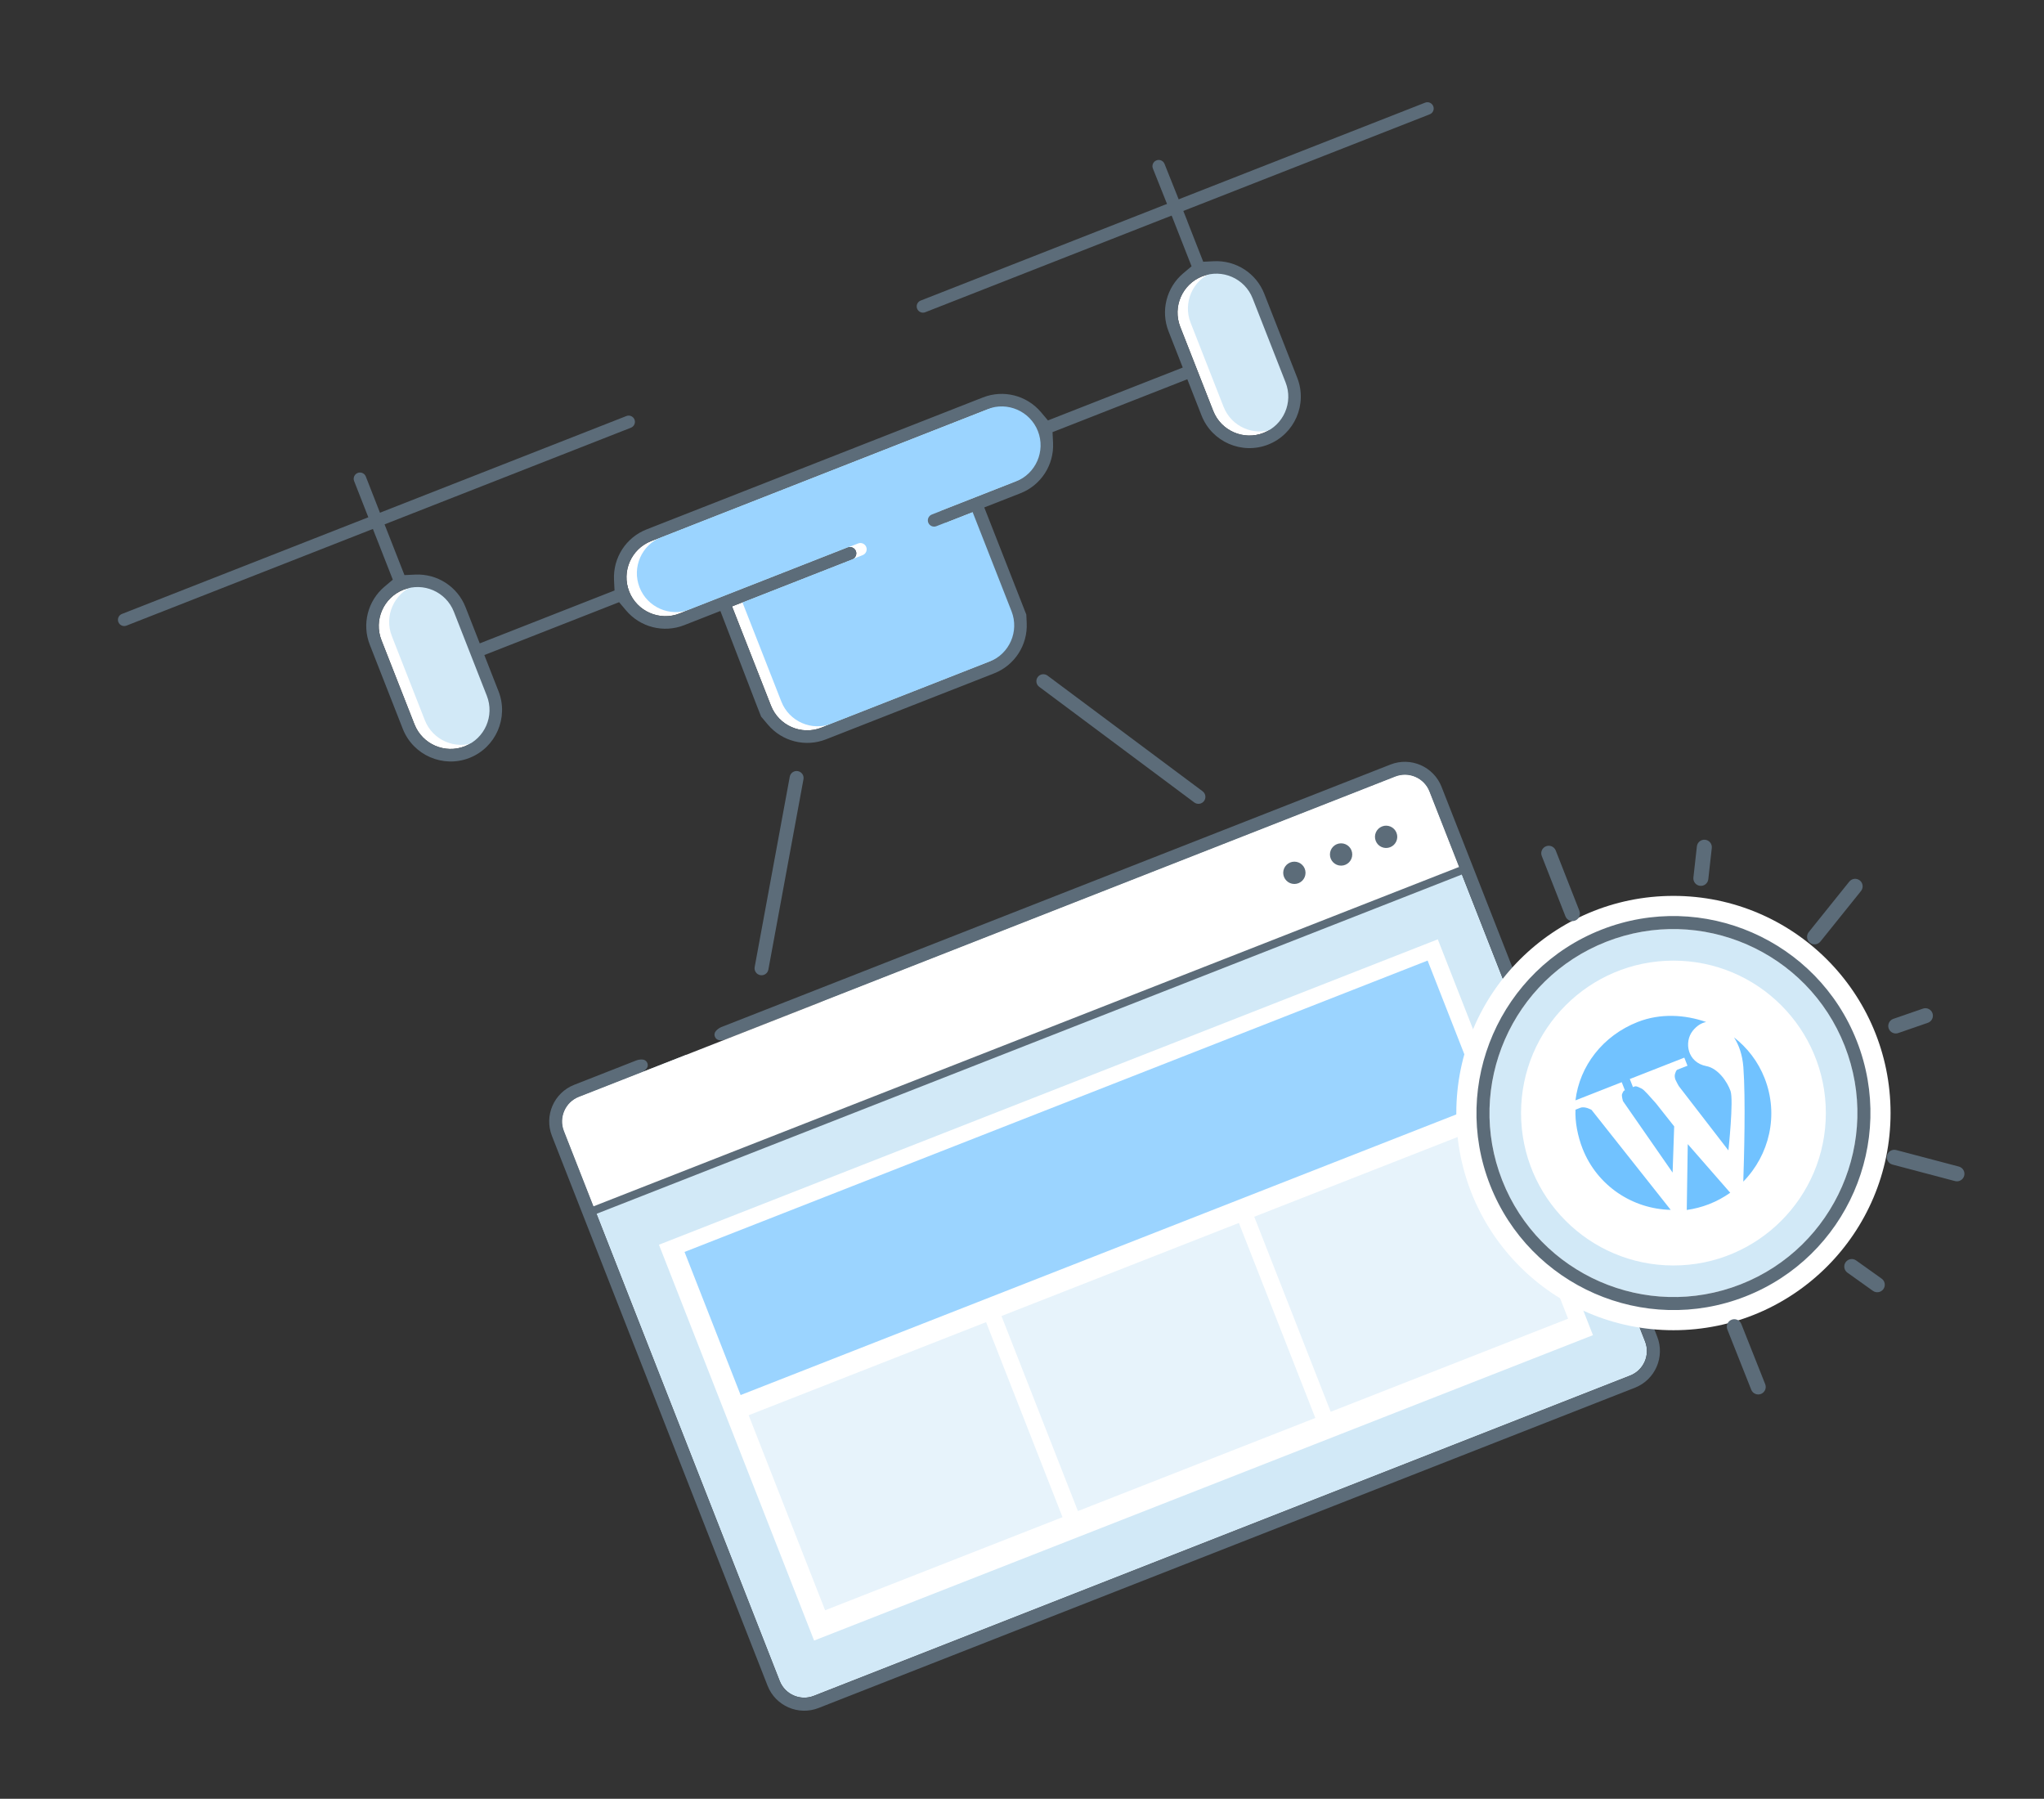 <?xml version="1.0" encoding="utf-8"?>
<!-- Generator: Adobe Illustrator 16.0.0, SVG Export Plug-In . SVG Version: 6.00 Build 0)  -->
<!DOCTYPE svg PUBLIC "-//W3C//DTD SVG 1.1//EN" "http://www.w3.org/Graphics/SVG/1.1/DTD/svg11.dtd">
<svg version="1.1" id="Слой_1" xmlns="http://www.w3.org/2000/svg" xmlns:xlink="http://www.w3.org/1999/xlink" x="0px" y="0px"
	 width="358px" height="315px" viewBox="116.25 44.75 358 315" enable-background="new 116.25 44.75 358 315" xml:space="preserve">
<rect x="116.25" y="44.75" width="358" height="315" fill="#333333" stroke="none"/>
<path fill="#E8F4FB" d="M230.302,273.391c-0.047,0.047-0.083,0.084-0.098,0.1C230.219,273.475,230.255,273.438,230.302,273.391z"/>
<g>
	<path fill="#D2E9F7" d="M360.625,180.753l-100.564,39.45l1.725,4.396l-23.646,9.275l-1.725-4.395l-18.769,7.359
		c-2.373,0.932-3.542,3.609-2.609,5.982l37.771,96.294c0.934,2.374,3.61,3.542,5.983,2.61l142.977-56.089
		c2.373-0.931,3.543-3.607,2.611-5.98l-37.775-96.294C365.676,180.992,362.998,179.823,360.625,180.753z"/>
	<path fill="#5C6C79" d="M359.795,178.632l-100.566,39.45l-16.673,6.54c0,0-1.546,0.665-1.08,1.706
		c0.466,1.041,1.913,0.416,1.913,0.416l-14.854,5.828c0,0,1.516-0.596,1.099-1.656s-1.931-0.466-1.931-0.466l-2.123,0.833
		l-8.766,3.438c-3.539,1.389-5.286,5.397-3.898,8.938l37.772,96.294c1.39,3.539,5.397,5.29,8.938,3.898l142.976-56.088
		c3.541-1.388,5.291-5.396,3.902-8.936l-37.773-96.294C367.342,178.993,363.334,177.244,359.795,178.632z M404.383,279.658
		c0.932,2.374-0.238,5.052-2.611,5.982l-142.977,56.088c-2.373,0.932-5.051-0.236-5.983-2.609l-37.771-96.294
		c-0.933-2.374,0.237-5.052,2.609-5.982l18.769-7.36l23.645-9.275l100.565-39.45c2.373-0.931,5.051,0.238,5.98,2.611
		L404.383,279.658z"/>
</g>
<path fill="#FFFFFF" d="M372.037,197.204l-151.571,59.459l-5.429-13.84c-0.933-2.374,0.236-5.052,2.609-5.982l142.978-56.087
	c2.373-0.931,5.053,0.238,5.979,2.611L372.037,197.204z"/>
<rect x="295.273" y="145.212" transform="matrix(0.365 0.931 -0.931 0.365 399.311 -131.37)" fill="#5C6C79" width="1.412" height="163.78"/>
<rect x="240.161" y="233.502" transform="matrix(-0.931 0.365 -0.365 -0.931 704.07 408.294)" fill="#FFFFFF" width="146.524" height="74.456"/>
<rect x="236.204" y="237.632" transform="matrix(-0.931 0.365 -0.365 -0.931 682.759 373.046)" fill="#9BD4FF" width="139.794" height="26.919"/>
<rect x="252.485" y="283.251" transform="matrix(-0.931 0.365 -0.365 -0.931 640.797 481.987)" fill="#E7F3FB" width="44.663" height="36.685"/>
<rect x="296.772" y="265.883" transform="matrix(-0.931 0.365 -0.365 -0.931 719.967 432.279)" fill="#E7F3FB" width="44.662" height="36.685"/>
<rect x="341.054" y="248.505" transform="matrix(-0.931 0.365 -0.365 -0.931 799.124 382.551)" fill="#E7F3FB" width="44.662" height="36.685"/>
<circle fill="#5C6C79" cx="342.955" cy="197.597" r="1.954"/>
<circle fill="#5C6C79" cx="351.138" cy="194.386" r="1.954"/>
<path fill="#5C6C79" d="M360.84,190.581c0.396,1.004-0.1,2.138-1.104,2.532c-1.007,0.395-2.14-0.102-2.529-1.104
	c-0.396-1.005,0.102-2.138,1.104-2.533C359.308,189.081,360.445,189.576,360.84,190.581z"/>
<circle fill="#FFFFFF" cx="409.347" cy="239.667" r="38.029"/>
<circle fill="#FFFFFF" cx="408.5" cy="239.698" r="24.422"/>
<g>
	<path fill="#D2E9F7" d="M397.582,209.671c-16.539,6.488-24.717,25.224-18.229,41.763c6.485,16.541,25.223,24.717,41.766,18.229
		c16.539-6.489,24.717-25.224,18.227-41.765C432.855,211.361,414.123,203.183,397.582,209.671z"/>
	<path fill="#5C6C79" d="M396.752,207.548c-17.713,6.948-26.469,27.009-19.521,44.718c6.947,17.711,27.009,26.467,44.72,19.521
		c17.711-6.948,26.467-27.009,19.52-44.718C434.52,209.357,414.461,200.602,396.752,207.548z M421.117,269.663
		c-16.541,6.487-35.275-1.688-41.766-18.229c-6.486-16.539,1.688-35.272,18.229-41.762c16.541-6.489,35.272,1.689,41.762,18.229
		C445.834,244.439,437.656,263.174,421.117,269.663z"/>
</g>
<circle fill="#FFFFFF" cx="409.349" cy="239.667" r="26.692"/>
<g>
	<path id="WordPress__x28_alt_x29_" fill="#71C2FF" d="M392.189,237.443c0.711-5.991,4.766-11.316,10.901-13.726
		c3.972-1.558,8.269-1.29,11.992,0.007c-0.854,0.158-1.656,0.674-2.338,1.518c-1.588,1.98-0.953,5.572,2.358,6.201
		c2.068,0.388,3.681,2.754,4.244,4.361c0.57,1.611-0.371,10.405-0.371,10.405l-8.694-11.271c0,0-0.48-0.845-0.578-1.102
		c-0.129-0.324-0.178-0.764-0.066-1.068c0.08-0.205,0.166-0.604,0.414-0.701l1.758-0.689l-0.557-1.414l-9.547,3.745l0.553,1.414
		l0.297-0.115c0.314-0.124,0.783,0.177,1.199,0.364c0.488,0.223,1.457,1.404,2.541,2.602l3.183,4.027l-0.277,8.089l-8.703-12.53
		c0,0-0.275-0.984-0.143-1.225c0.09-0.161,0.174-0.531,0.401-0.623l0.088-0.035l-0.555-1.414L392.189,237.443z M395.004,239.111
		c0,0-1.16-0.686-1.979-0.362l-0.83,0.327c-0.109,2.083,0.379,4.631,1.231,6.808c2.568,6.548,8.785,10.589,15.443,10.737
		L395.004,239.111z M419.949,226.409c0.865,1.315,1.483,3.082,1.646,5.228c0.414,5.584,0.121,16.04-0.014,20.032
		c4.563-4.642,6.258-11.673,3.742-18.087C424.174,230.645,422.283,228.213,419.949,226.409z M411.854,245.105l-0.173,11.535
		c1.314-0.186,2.632-0.52,3.923-1.024c1.338-0.525,2.567-1.199,3.688-1.994L411.854,245.105z"/>
</g>
<path fill="#D2E9F7" stroke="#5C6C79" stroke-width="7" stroke-miterlimit="10" d="M371.59,283.373"/>
<path fill="#5C6C79" d="M392.879,204.258c0.266,0.676-0.068,1.438-0.744,1.704l0,0c-0.676,0.265-1.438-0.067-1.703-0.743
	l-4.145-10.566c-0.268-0.675,0.066-1.438,0.744-1.704l0,0c0.676-0.265,1.438,0.068,1.701,0.744L392.879,204.258z"/>
<path fill="#5C6C79" d="M415.455,198.714c-0.08,0.722-0.73,1.241-1.453,1.16l0,0c-0.721-0.081-1.24-0.732-1.158-1.453l0.609-5.454
	c0.082-0.721,0.729-1.24,1.453-1.16l0,0c0.721,0.082,1.24,0.73,1.158,1.453L415.455,198.714z"/>
<path fill="#5C6C79" d="M435.09,209.633c-0.455,0.567-1.281,0.656-1.848,0.202l0,0c-0.566-0.455-0.656-1.282-0.201-1.849
	l7.105-8.847c0.455-0.566,1.28-0.656,1.85-0.202l0,0c0.564,0.455,0.656,1.282,0.201,1.848L435.09,209.633z"/>
<path fill="#5C6C79" d="M448.719,225.658c-0.688,0.238-1.436-0.126-1.674-0.813l0,0c-0.236-0.686,0.127-1.434,0.813-1.672
	l5.188-1.794c0.687-0.238,1.437,0.126,1.672,0.813l0,0c0.238,0.686-0.125,1.433-0.811,1.67L448.719,225.658z"/>
<path fill="#5C6C79" d="M447.695,248.684c-0.701-0.185-1.121-0.903-0.938-1.604l0,0c0.185-0.703,0.904-1.121,1.607-0.937
	l10.973,2.894c0.703,0.187,1.121,0.905,0.937,1.606l0,0c-0.187,0.701-0.902,1.121-1.604,0.938L447.695,248.684z"/>
<path fill="#5C6C79" d="M439.82,267.618c-0.594-0.423-0.73-1.242-0.31-1.833l0,0c0.42-0.592,1.24-0.73,1.832-0.309l4.47,3.186
	c0.594,0.423,0.729,1.243,0.309,1.835l0,0c-0.422,0.591-1.242,0.728-1.834,0.308L439.82,267.618z"/>
<path fill="#5C6C79" d="M418.789,277.568c-0.27-0.674,0.061-1.439,0.734-1.707l0,0c0.678-0.27,1.438,0.063,1.709,0.736l4.188,10.552
	c0.268,0.675-0.064,1.437-0.738,1.705l0,0c-0.676,0.269-1.438-0.063-1.707-0.735L418.789,277.568z"/>
<g>
	<path fill="#FFFFFF" d="M186.915,148.024c-3.497,1.373-5.228,5.333-3.854,8.83l5.777,14.726c1.372,3.497,5.333,5.227,8.83,3.855
		c3.496-1.371,5.226-5.333,3.854-8.83l-5.774-14.727C194.373,148.381,190.412,146.653,186.915,148.024z"/>
	<path fill="#D2E9F7" d="M188.733,147.312c-3.495,1.371-5.226,5.332-3.854,8.828l5.777,14.727c1.37,3.497,5.333,5.225,8.829,3.853
		c3.496-1.371,5.227-5.332,3.854-8.829l-5.777-14.726C196.191,147.668,192.229,145.94,188.733,147.312z"/>
	<path fill="#FFFFFF" d="M289.205,116.394l-58.903,23.108c-3.498,1.371-5.227,5.331-3.854,8.829
		c1.371,3.497,5.333,5.226,8.828,3.854l29.452-11.553c0.563-0.221,1.202,0.058,1.423,0.621c0.222,0.563-0.058,1.201-0.62,1.422
		l-21.067,8.265l6.82,17.386c1.372,3.496,5.333,5.225,8.828,3.853l29.45-11.553c3.498-1.372,5.229-5.332,3.855-8.829l-6.822-17.387
		l-6.342,2.489c-0.563,0.22-1.199-0.059-1.42-0.622s0.057-1.201,0.621-1.422l14.725-5.777c3.498-1.372,5.229-5.333,3.855-8.829
		C296.664,116.751,292.703,115.022,289.205,116.394z"/>
	<path fill="#9BD4FF" d="M291.023,115.681l-58.903,23.107c-3.497,1.372-5.228,5.332-3.854,8.83c1.371,3.497,5.332,5.226,8.828,3.854
		l29.453-11.553c0.563-0.221,1.201,0.057,1.422,0.62c0.222,0.564-0.057,1.202-0.621,1.423l-21.065,8.265l6.818,17.386
		c1.372,3.496,5.332,5.225,8.83,3.854l29.452-11.554c3.496-1.372,5.227-5.332,3.854-8.829l-6.818-17.386l-6.342,2.488
		c-0.564,0.221-1.201-0.058-1.422-0.621c-0.223-0.563,0.057-1.201,0.619-1.422L296,128.366c3.496-1.372,5.227-5.332,3.854-8.829
		C298.481,116.04,294.519,114.309,291.023,115.681z"/>
	<path fill="#FFFFFF" d="M322.961,101.974l5.777,14.726c1.369,3.497,5.332,5.226,8.826,3.854c3.496-1.371,5.229-5.333,3.854-8.829
		l-5.779-14.727c-1.37-3.497-5.329-5.226-8.829-3.854C323.316,94.517,321.59,98.477,322.961,101.974z"/>
	<path fill="#D2E9F7" d="M324.779,101.26l5.774,14.726c1.371,3.498,5.332,5.227,8.828,3.854c3.498-1.372,5.229-5.333,3.855-8.83
		l-5.777-14.726c-1.371-3.496-5.332-5.225-8.83-3.854C325.136,93.803,323.408,97.764,324.779,101.26z"/>
</g>
<path fill="#5C6C79" d="M250.83,214.538c-0.123,0.663-0.759,1.103-1.422,0.979l0,0c-0.663-0.123-1.103-0.76-0.979-1.423
	l6.146-33.325c0.122-0.663,0.758-1.102,1.422-0.979l0,0c0.663,0.123,1.103,0.759,0.979,1.422L250.83,214.538z"/>
<path fill="#5C6C79" d="M325.424,185.277c0.539,0.402,1.305,0.292,1.709-0.249l0,0c0.402-0.542,0.291-1.306-0.25-1.709
	l-27.162-20.258c-0.543-0.403-1.307-0.292-1.711,0.249l0,0c-0.402,0.541-0.291,1.306,0.248,1.709L325.424,185.277z"/>
<path fill="#5C6C79" d="M343.463,110.925l-5.777-14.727c-1.407-3.597-4.959-5.889-8.823-5.703l-1.873,0.09l-2.789-7.111l0.012-0.005
	l-3.996-10.013c-0.223-0.564-0.858-0.842-1.422-0.621c-0.565,0.221-0.842,0.858-0.621,1.421l3.291,8.249l-0.008,0.003l0.084,0.211
	l0.006-0.002l3.402,8.667l-1.438,1.207c-2.963,2.493-4.006,6.586-2.594,10.183l2.488,6.342l-23.611,9.261l-1.205-1.433
	c-2.494-2.963-6.588-4.006-10.184-2.594l-58.906,23.107c-3.601,1.412-5.892,4.959-5.706,8.828l0.09,1.87l-23.607,9.263l-2.488-6.343
	c-1.411-3.597-4.959-5.889-8.828-5.703l-1.87,0.089l-3.485-8.883l-0.005,0.002l-3.281-8.387c-0.223-0.564-0.858-0.842-1.425-0.621
	c-0.563,0.221-0.841,0.858-0.621,1.422l2.488,6.341l0.004-0.001l1.307,3.354l0.004-0.002l2.972,7.577l-1.434,1.207
	c-2.964,2.494-4.008,6.586-2.597,10.186l5.777,14.726c1.813,4.624,7.05,6.91,11.674,5.097c4.623-1.814,6.909-7.051,5.097-11.674
	l-2.487-6.342l23.607-9.261l1.206,1.434c2.495,2.962,6.589,4.006,10.188,2.594l6.341-2.487l6.268,16.287l0.866,2.208l1.188,1.406
	c2.495,2.952,6.583,3.989,10.174,2.58l29.452-11.554c3.592-1.409,5.885-4.949,5.707-8.809l-0.07-1.487l-0.99-2.524l-2.438-6.216
	l-3.934-10.023l6.344-2.487c3.598-1.411,5.891-4.959,5.703-8.827l-0.093-1.872l23.609-9.261l2.488,6.341
	c1.813,4.625,7.051,6.91,11.676,5.096C342.99,120.785,345.277,115.549,343.463,110.925z M201.52,166.604
	c1.372,3.497-0.355,7.458-3.854,8.83s-7.458-0.358-8.83-3.855l-5.777-14.726c-1.371-3.496,0.358-7.457,3.854-8.83
	c3.497-1.371,7.458,0.357,8.83,3.854L201.52,166.604z M294.179,129.077l-14.725,5.777c-0.564,0.222-0.842,0.859-0.621,1.422
	c0.221,0.563,0.859,0.841,1.42,0.622l6.342-2.489l6.822,17.387c1.371,3.497-0.357,7.457-3.855,8.829l-29.449,11.553
	c-3.497,1.372-7.458-0.357-8.829-3.853l-6.82-17.386l21.067-8.265c0.563-0.221,0.842-0.859,0.62-1.422s-0.858-0.842-1.423-0.621
	l-29.452,11.553c-3.495,1.372-7.456-0.356-8.828-3.854c-1.372-3.498,0.354-7.458,3.854-8.829l58.903-23.108
	c3.498-1.372,7.459,0.357,8.832,3.854C299.406,123.745,297.677,127.705,294.179,129.077z M337.564,120.555
	c-3.494,1.371-7.455-0.358-8.824-3.854l-5.779-14.726c-1.371-3.497,0.357-7.457,3.854-8.829c3.496-1.373,7.455,0.356,8.828,3.853
	l5.777,14.727C342.793,115.223,341.063,119.184,337.564,120.555z"/>
<path fill="#5C6C79" d="M227.381,118.226c-0.221-0.563-0.858-0.842-1.422-0.62l-45.2,17.73v-0.001l-43.157,16.93
	c-0.563,0.22-0.842,0.858-0.619,1.422c0.221,0.564,0.856,0.842,1.422,0.621l43.157-16.929v-0.001l45.199-17.73
	C227.323,119.427,227.602,118.789,227.381,118.226z"/>
<path fill="#5C6C79" d="M367.281,63.349c-0.224-0.564-0.859-0.843-1.424-0.622L318.878,81.15l0.002,0.004l-41.378,16.231
	c-0.563,0.221-0.842,0.859-0.621,1.422c0.221,0.564,0.859,0.842,1.424,0.621l42.159-16.538l0.002,0.004l0.989-0.388l-0.004-0.009
	l45.211-17.728C367.224,64.55,367.504,63.912,367.281,63.349z"/>
</svg>
